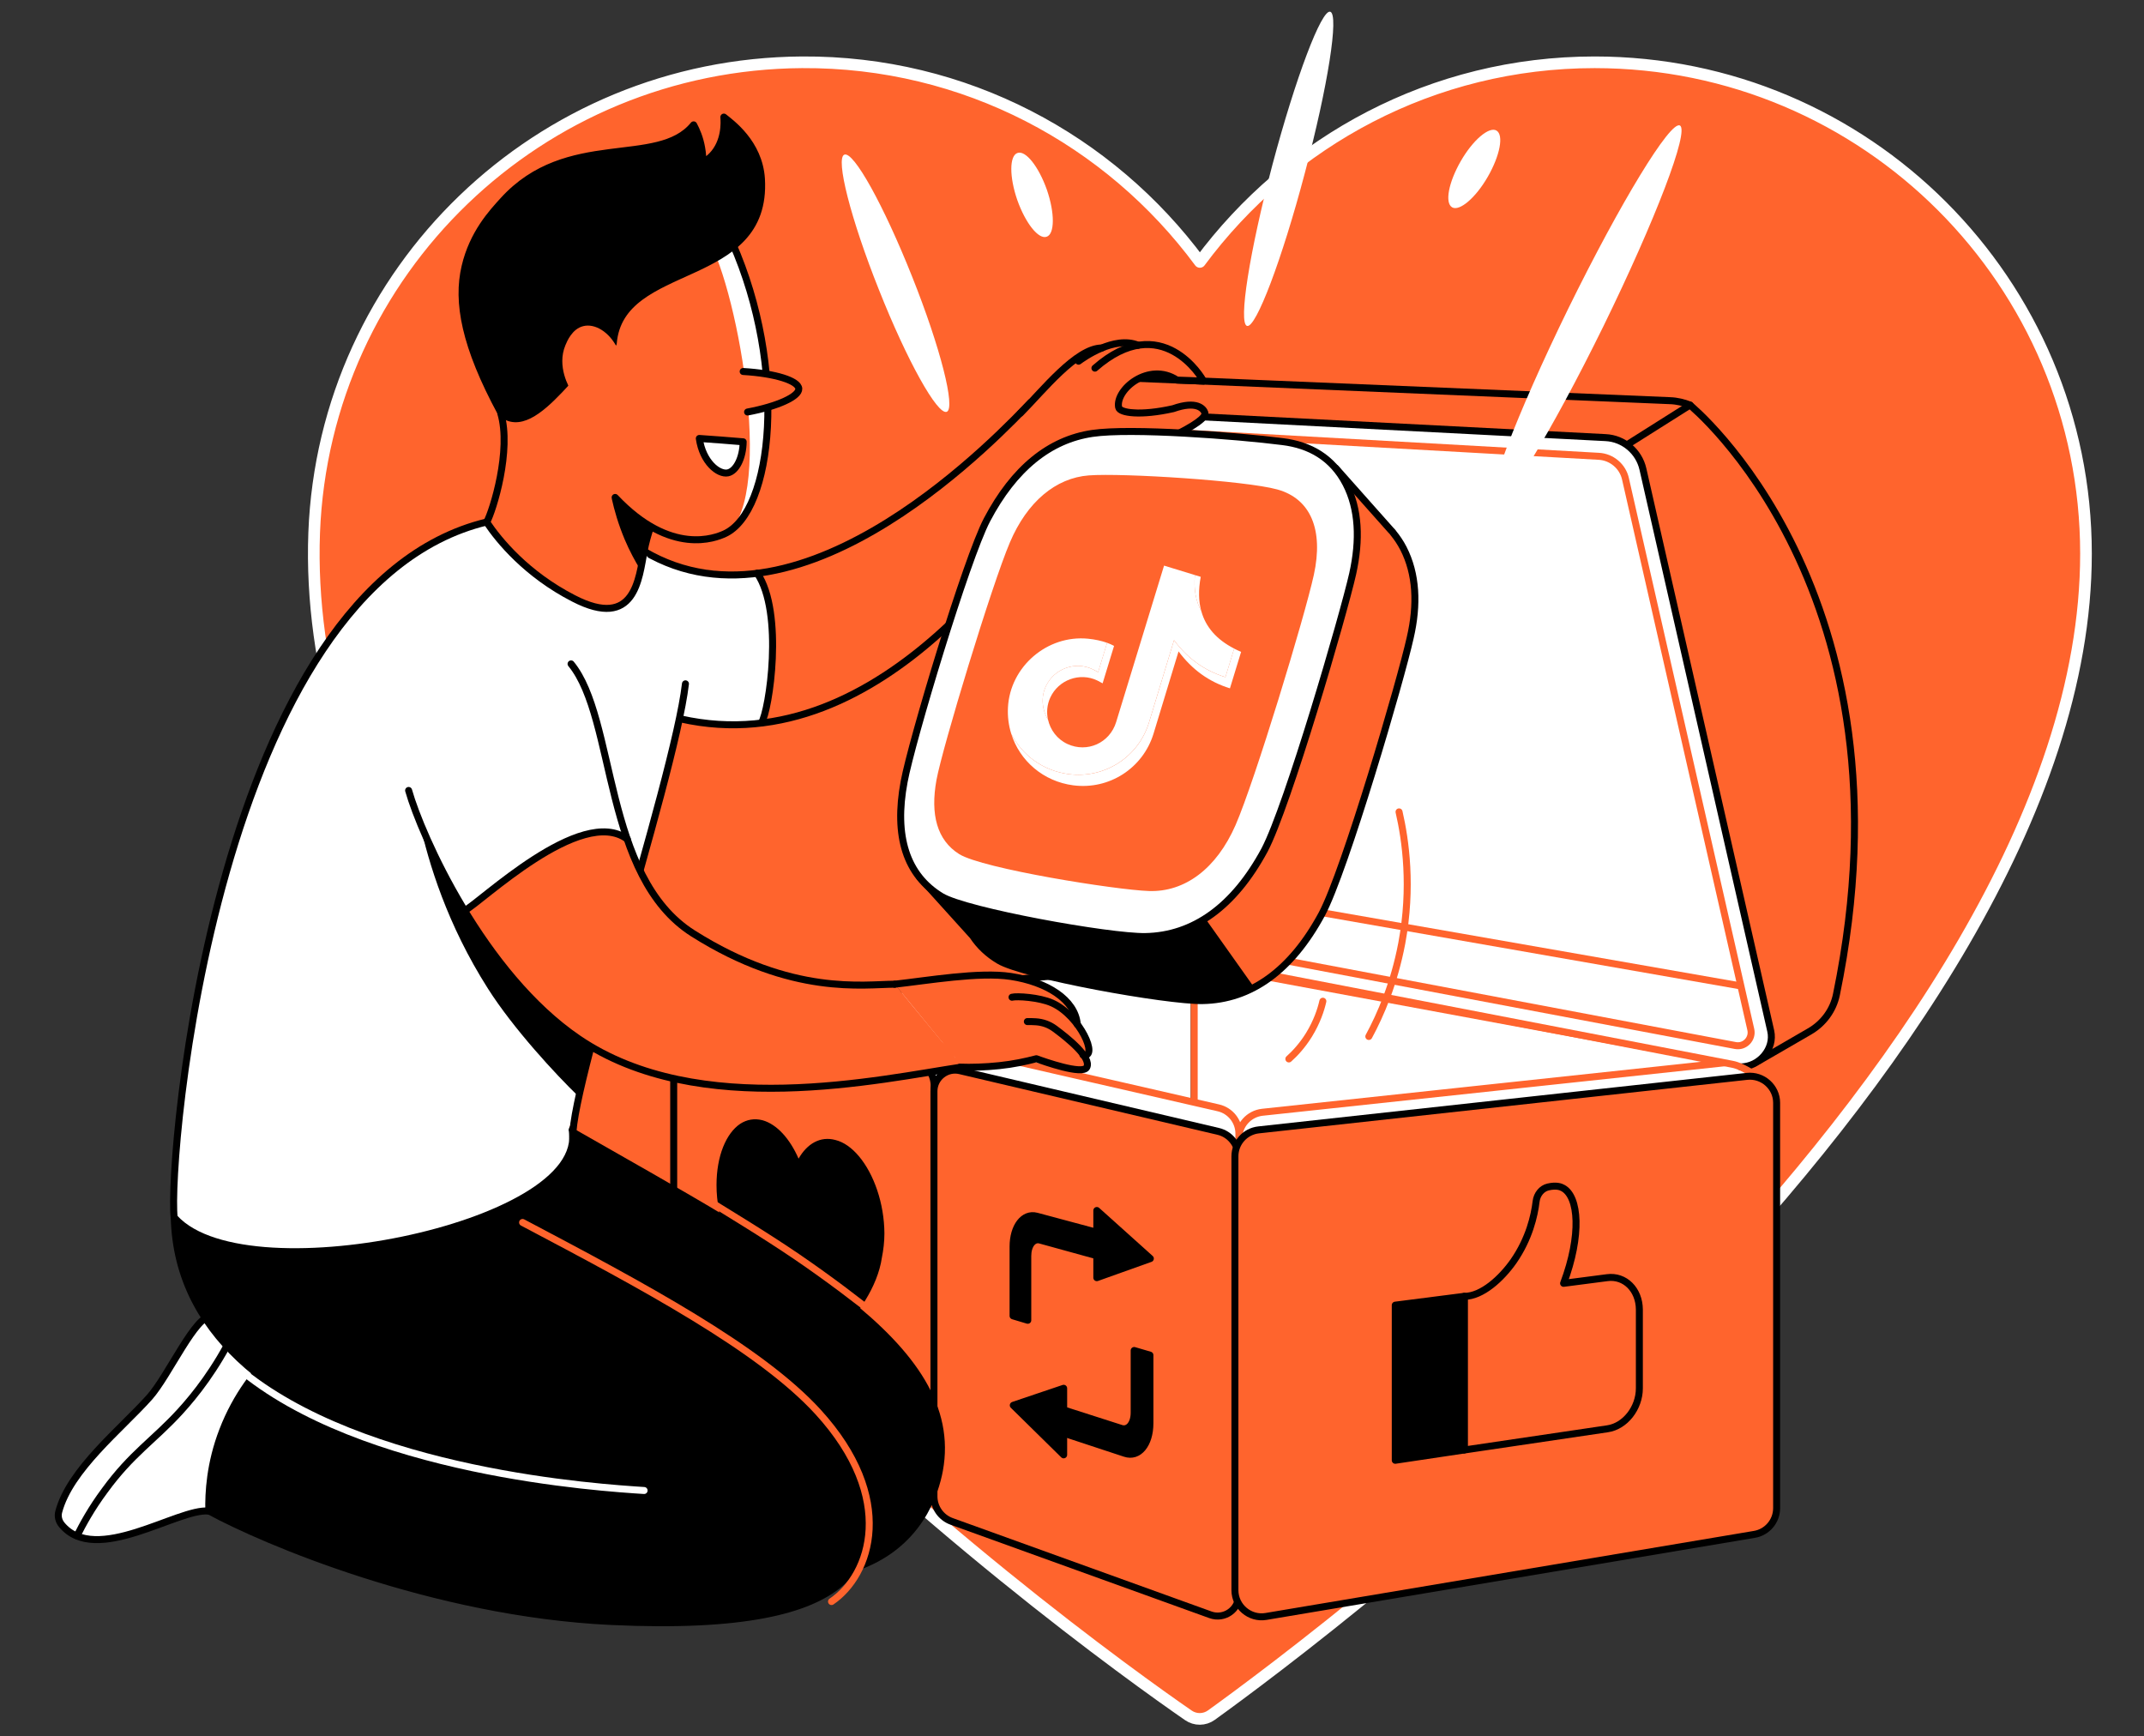 <svg width="368" height="298" viewBox="0 0 368 298" fill="none" xmlns="http://www.w3.org/2000/svg">
<rect x="0" y="0" width="368" height="298" fill="#333333" stroke="none"/>
<path d="M273.71 10.691C245.899 10.691 221.33 24.2 205.948 44.95C190.493 24.056 165.673 10.511 137.646 10.691C92.615 10.979 55.654 46.427 53.925 91.422C50.395 184.869 185.81 281.846 203.966 294.383C205.155 295.211 206.74 295.211 207.929 294.347C225.689 281.558 358.042 183.392 358.042 95.024C358.042 48.445 320.289 10.691 273.71 10.691Z" fill="#FF642D" stroke="white" stroke-width="2" stroke-miterlimit="10" stroke-linecap="round" stroke-linejoin="round"/>
<path d="M110.519 94.592L116.823 123.375C121.615 124.456 126.262 124.636 130.693 124.096C132.026 122.078 134.583 105.183 129.972 98.41C130.008 98.374 117.616 98.771 110.519 94.592Z" fill="white"/>
<path d="M130.693 124.06C132.026 122.043 134.583 105.148 129.972 98.375" stroke="black" stroke-width="1.2" stroke-miterlimit="10" stroke-linecap="round" stroke-linejoin="round"/>
<path d="M125.434 185.301L126.911 172.26L204.975 165.344V205.331L125.434 185.301Z" fill="white" stroke="black" stroke-width="1.2" stroke-miterlimit="10" stroke-linecap="round" stroke-linejoin="round"/>
<path d="M245.322 205.331L298.026 182.563L204.975 165.344V205.331H245.322Z" fill="white" stroke="#FF642D" stroke-width="1.2" stroke-miterlimit="10" stroke-linecap="round" stroke-linejoin="round"/>
<path d="M296.117 182.384L216.683 190.886C214.378 191.138 212.612 193.083 212.612 195.425V270.247C212.612 273.093 215.17 275.218 217.944 274.75L259.084 233.682C261.281 233.322 300.548 206.376 300.548 204.142L302.277 186.599C302.277 186.563 302.277 186.563 302.277 186.527L303.61 186.13" fill="white"/>
<path d="M296.117 182.384L216.683 190.886C214.378 191.138 212.612 193.083 212.612 195.425V270.247C212.612 273.093 215.17 275.218 217.944 274.75L259.084 233.682C261.281 233.322 300.548 206.376 300.548 204.142L302.277 186.599C302.277 186.563 302.277 186.563 302.277 186.527L303.61 186.13" stroke="#FF642D" stroke-width="1.2" stroke-miterlimit="10" stroke-linecap="round" stroke-linejoin="round"/>
<path d="M209.118 190.129L168.086 180.727C166.861 180.438 165.637 180.799 164.808 181.591L164.772 181.627C164.736 181.663 164.736 181.663 164.7 181.699L161.35 184.797L163.619 185.266V253.568C163.619 255.477 164.844 257.206 166.645 257.855L207.785 273.129C210.163 273.993 212.648 272.228 212.648 269.707V194.56C212.648 192.434 211.171 190.597 209.118 190.129Z" fill="white" stroke="#FF642D" stroke-width="1.2" stroke-miterlimit="10" stroke-linecap="round" stroke-linejoin="round"/>
<path d="M160.089 178.853L131.81 172.369C130.621 172.117 129.432 172.009 128.207 172.117L118.192 172.945C118.192 172.945 118.3 173.99 118.913 173.63V237.393C118.913 239.302 120.138 241.031 121.939 241.68L159.62 255.333C161.566 256.018 163.619 254.613 163.619 252.523V183.32C163.619 181.195 162.142 179.358 160.089 178.853Z" fill="white" stroke="#FF642D" stroke-width="1.2" stroke-miterlimit="10" stroke-linecap="round" stroke-linejoin="round"/>
<path d="M156.342 258.611L118.661 244.993C116.86 244.345 115.635 242.616 115.635 240.707V175.935C115.635 174.026 117.436 172.585 119.309 173.053L156.811 181.879C158.864 182.347 160.341 184.22 160.341 186.346V255.837C160.341 257.89 158.288 259.295 156.342 258.611Z" fill="#FF642D" stroke="black" stroke-width="1.2" stroke-miterlimit="10" stroke-linecap="round" stroke-linejoin="round"/>
<path d="M147.408 198.415C146.22 197.01 144.851 196.001 143.374 195.641C140.816 194.956 138.546 196.253 137.069 198.847C135.592 195.461 133.359 192.939 130.873 192.255C129.468 191.894 128.171 192.147 127.055 192.867C124.641 194.488 122.984 198.379 122.984 203.386C122.984 204.827 123.128 206.232 123.38 207.601C124.713 218.264 137.105 235.268 137.105 235.268C137.105 235.268 149.894 226.045 151.371 215.815C151.623 214.554 151.803 213.149 151.803 211.672C151.767 206.52 150.002 201.477 147.408 198.415Z" fill="black"/>
<path d="M207.749 277.128L163.331 261.097C161.53 260.449 160.305 258.719 160.305 256.81V187.283C160.305 184.942 162.503 183.212 164.772 183.753L209.082 194.164C211.135 194.632 212.612 196.505 212.612 198.631V273.742C212.648 276.227 210.127 277.992 207.749 277.128Z" fill="#FF642D" stroke="black" stroke-width="1.2" stroke-miterlimit="10" stroke-linecap="round" stroke-linejoin="round"/>
<path d="M176.408 226.586L173.886 225.83V213.942C173.886 210.483 175.687 208.142 177.921 208.718L190.818 212.176V216.211L178.533 212.825C177.345 212.501 176.408 213.725 176.408 215.563V226.586Z" fill="black" stroke="black" stroke-width="1.2" stroke-miterlimit="10" stroke-linecap="round" stroke-linejoin="round"/>
<path d="M197.446 215.995L188.26 207.745V219.273L197.446 215.995Z" fill="black" stroke="black" stroke-width="1.2" stroke-miterlimit="10" stroke-linecap="round" stroke-linejoin="round"/>
<path d="M173.922 241.176L182.568 249.678V238.258L173.922 241.176Z" fill="black" stroke="black" stroke-width="1.2" stroke-miterlimit="10" stroke-linecap="round" stroke-linejoin="round"/>
<path d="M193.087 249.425L180.083 245.138V241.176L192.439 245.138C193.664 245.535 194.672 244.346 194.672 242.437V231.773L197.374 232.566V244.238C197.374 247.912 195.429 250.218 193.087 249.425Z" fill="black" stroke="black" stroke-width="1.2" stroke-miterlimit="10" stroke-linecap="round" stroke-linejoin="round"/>
<path d="M181.199 71.393L202.562 162.822L295.504 181.051H300.584L302.709 177.736L280.122 79.678L276.52 76.364L181.199 71.393Z" fill="white"/>
<path d="M290.1 69.519C289.02 69.087 287.867 68.799 286.642 68.763L188.512 64.656L179.83 70.204L279.257 76.364L302.025 182.023L314.345 174.927C331.06 102.806 290.1 69.519 290.1 69.519L279.257 76.364L290.1 69.519Z" fill="#FF642D"/>
<path d="M179.83 70.204L188.512 64.656L286.642 68.763C287.831 68.799 289.02 69.087 290.1 69.519" fill="#FF642D"/>
<path d="M179.83 70.204L188.512 64.656L286.642 68.763C287.831 68.799 289.02 69.087 290.1 69.519" stroke="black" stroke-width="1.2" stroke-miterlimit="10" stroke-linecap="round" stroke-linejoin="round"/>
<path d="M279.221 76.364L290.064 69.519C290.064 69.519 329.439 101.509 315.209 170.676C314.669 173.342 312.976 175.647 310.598 177.016L301.953 182.023" stroke="black" stroke-width="1.2" stroke-miterlimit="10" stroke-linecap="round" stroke-linejoin="round"/>
<path d="M199.715 69.519L216.755 154.861L310.274 171.216" stroke="#FF642D" stroke-width="1.2" stroke-miterlimit="10" stroke-linecap="round" stroke-linejoin="round"/>
<path d="M275.547 75.103L179.686 70.168L201.048 164.083L298.206 182.816C301.664 183.5 304.69 180.366 303.898 176.944L281.959 80.507C281.311 77.481 278.681 75.247 275.547 75.103ZM183.865 73.23L274.394 78.309C276.627 78.418 278.537 80.039 279.005 82.2L300.512 176.692C300.872 178.277 299.467 179.754 297.846 179.43L203.858 161.706L183.865 73.23Z" fill="white"/>
<path d="M298.782 183.104C302.025 183.068 304.618 179.97 303.934 176.944L281.995 80.507C281.311 77.481 278.681 75.247 275.583 75.103L179.722 70.168L201.085 164.083" stroke="black" stroke-width="1.2" stroke-miterlimit="10" stroke-linecap="round" stroke-linejoin="round"/>
<path d="M183.865 73.231L274.394 78.31C276.627 78.418 278.537 80.039 279.005 82.201L300.511 176.692C300.872 178.277 299.467 179.754 297.846 179.43L203.858 161.706L183.865 73.231Z" stroke="#FF642D" stroke-width="1.2" stroke-miterlimit="10" stroke-linecap="round" stroke-linejoin="round"/>
<path d="M232.174 98.483C233.471 92.647 233.254 87.352 231.021 83.029C228.679 78.526 224.825 76.364 220.142 75.788C212.288 74.779 194.096 73.41 187.504 74.383C180.119 75.464 174.03 80.435 169.419 89.189C165.889 95.889 156.451 127.303 155.19 134.147C153.425 143.55 155.586 150.214 161.602 153.852C165.853 156.41 190.421 160.841 196.582 160.733C204.867 160.589 211.82 155.582 217.043 145.891C221.006 138.398 230.589 105.508 232.174 98.483ZM212.072 141.604C208.794 149.097 203.354 153.132 197.194 152.916C191.61 152.736 168.663 149.097 164.628 146.576C160.846 144.198 159.657 139.803 160.737 133.859C161.782 128.203 170.212 100.428 173.346 93.079C176.3 86.127 181.199 82.02 186.891 81.588C192.763 81.155 213.765 82.488 219.241 84.001C224.969 85.586 227.202 90.918 225.509 98.663C223.924 105.904 215.386 134.003 212.072 141.604ZM198.599 94.881C189.485 94.088 179.362 102.842 175.76 114.442C172.157 126.042 176.3 136.561 185.27 137.966C194.456 139.407 205.191 130.725 208.974 118.513C212.721 106.3 207.965 95.709 198.599 94.881ZM187.504 130.329C181.704 129.428 179.002 122.583 181.379 115.018C183.757 107.453 190.421 101.833 196.293 102.518C202.273 103.202 205.227 110.083 202.742 117.9C200.292 125.645 193.411 131.229 187.504 130.329ZM220.898 95.961C219.997 98.843 217.404 101.005 215.134 100.753C212.865 100.537 211.748 98.051 212.648 95.205C213.549 92.359 216.107 90.198 218.376 90.378C220.646 90.594 221.799 93.079 220.898 95.961Z" fill="white"/>
<path d="M232.174 98.483C233.471 92.647 233.254 87.352 231.021 83.029C228.679 78.526 224.825 76.364 220.142 75.788C212.288 74.779 194.096 73.41 187.504 74.383C180.119 75.464 174.03 80.435 169.419 89.189C165.889 95.889 156.451 127.303 155.19 134.147C153.425 143.55 155.586 150.214 161.602 153.852C165.853 156.41 190.421 160.841 196.582 160.733C204.867 160.589 211.82 155.582 217.043 145.891C221.006 138.398 230.589 105.508 232.174 98.483ZM212.072 141.604C208.794 149.097 203.354 153.132 197.194 152.916C191.61 152.736 168.663 149.097 164.628 146.576C160.846 144.198 159.657 139.803 160.737 133.859C161.782 128.203 170.212 100.428 173.346 93.079C176.3 86.127 181.199 82.02 186.891 81.588C192.763 81.155 213.765 82.488 219.241 84.001C224.969 85.586 227.202 90.918 225.509 98.663C223.924 105.904 215.386 134.003 212.072 141.604ZM198.599 94.881C189.485 94.088 179.362 102.842 175.76 114.442C172.157 126.042 176.3 136.561 185.27 137.966C194.456 139.407 205.191 130.725 208.974 118.513C212.721 106.3 207.965 95.709 198.599 94.881ZM187.504 130.329C181.704 129.428 179.002 122.583 181.379 115.018C183.757 107.453 190.421 101.833 196.293 102.518C202.273 103.202 205.227 110.083 202.742 117.9C200.292 125.645 193.411 131.229 187.504 130.329ZM220.898 95.961C219.997 98.843 217.404 101.005 215.134 100.753C212.865 100.537 211.748 98.051 212.648 95.205C213.549 92.359 216.107 90.198 218.376 90.378C220.646 90.594 221.799 93.079 220.898 95.961Z" fill="white"/>
<path d="M203.642 164.588L297.269 182.636C299.359 182.996 302.277 185.158 303.61 186.13" stroke="#FF642D" stroke-width="1.2" stroke-miterlimit="10" stroke-linecap="round" stroke-linejoin="round"/>
<path d="M110.519 94.592C137.97 110.875 172.517 73.554 176.912 69.051C177.524 76.22 181.955 75.535 182.568 82.704C177.704 90.449 151.875 131.301 116.823 123.375" stroke="black" stroke-width="1.2" stroke-miterlimit="10" stroke-linecap="round" stroke-linejoin="round"/>
<path d="M187.936 63.179C199.391 53.129 206.344 64.872 206.56 65.413C204.579 65.341 203.822 65.269 202.021 65.233C197.194 62.026 191.394 66.89 192.006 69.916C192.186 70.888 195.789 71.393 201.373 70.132C205.443 68.691 206.596 70.168 206.812 70.852C207.245 72.438 199.175 76.364 182.568 82.668C181.631 81.912 180.659 81.119 179.722 80.363L175.147 70.888C179.038 66.962 184.765 59.685 189.124 59.685" fill="#FF642D"/>
<path d="M185.125 61.991C185.918 61.414 191.25 57.56 195.356 59.253L186.855 66.602" fill="#FF642D"/>
<path d="M187.935 63.179C199.391 53.129 206.344 64.872 206.56 65.413C204.579 65.341 203.822 65.269 202.021 65.233C197.194 62.026 191.394 66.89 192.006 69.916C192.186 70.888 195.789 71.393 201.373 70.132C205.443 68.691 206.596 70.168 206.812 70.852C207.245 72.438 199.175 76.364 182.568 82.668" stroke="black" stroke-width="1.2" stroke-miterlimit="10" stroke-linecap="round" stroke-linejoin="round"/>
<path d="M185.125 61.991C185.918 61.414 191.25 57.56 195.356 59.253" stroke="black" stroke-width="1.2" stroke-miterlimit="10" stroke-linecap="round" stroke-linejoin="round"/>
<path d="M189.124 59.721C184.765 59.721 179.038 66.998 175.147 70.924" stroke="black" stroke-width="1.2" stroke-miterlimit="10" stroke-linecap="round" stroke-linejoin="round"/>
<path d="M240.891 94.124C240.387 93.152 239.81 92.287 239.162 91.495L239.09 91.387C238.982 91.243 238.874 91.134 238.73 90.99L229.255 80.327L226.806 82.885L227.31 86.487C218.556 85.551 203.282 84.542 197.374 85.407C189.989 86.487 183.901 91.459 179.289 100.213C175.795 106.877 166.393 138.11 165.06 145.099L157.855 150.539L166.969 160.625C168.086 162.318 169.563 163.723 171.436 164.84C175.687 167.398 200.256 171.829 206.416 171.721C214.701 171.577 221.654 166.569 226.878 156.879C230.876 149.422 240.495 116.496 242.044 109.471C243.377 103.743 243.125 98.483 240.891 94.124Z" fill="#FF642D"/>
<path d="M215.314 169.524L200.364 148.45C200.364 148.45 181.271 145.64 165.456 143.406C165.312 144.091 165.168 144.703 165.06 145.171L157.855 150.611L166.969 160.698C168.086 162.391 169.563 163.796 171.436 164.913C175.687 167.47 200.256 171.901 206.416 171.793C209.586 171.757 212.576 171.001 215.314 169.524Z" fill="black"/>
<path d="M240.891 94.124C240.387 93.152 239.81 92.287 239.162 91.495L239.09 91.387C238.982 91.243 238.874 91.134 238.73 90.99L229.255 80.327L226.806 82.885L227.31 86.487C218.556 85.551 203.282 84.542 197.374 85.407C189.989 86.487 183.901 91.459 179.289 100.213C175.795 106.877 166.393 138.11 165.06 145.099L157.855 150.539L166.969 160.625C168.086 162.318 169.563 163.723 171.436 164.84C175.687 167.398 200.256 171.829 206.416 171.721C214.701 171.577 221.654 166.569 226.878 156.879C230.876 149.422 240.495 116.496 242.044 109.471C243.377 103.743 243.125 98.483 240.891 94.124Z" stroke="black" stroke-width="1.2" stroke-miterlimit="10" stroke-linecap="round" stroke-linejoin="round"/>
<path d="M232.173 98.483C233.47 92.647 233.254 87.352 231.02 83.029C228.679 78.526 224.824 76.364 220.141 75.788C212.288 74.779 194.095 73.41 187.503 74.383C180.118 75.464 174.03 80.435 169.419 89.189C165.888 95.889 156.45 127.303 155.189 134.147C153.424 143.55 155.585 150.214 161.602 153.852C165.852 156.41 190.421 160.841 196.581 160.733C204.867 160.589 211.819 155.582 217.043 145.891C221.006 138.398 230.588 105.508 232.173 98.483Z" fill="#FF642D"/>
<path d="M232.173 98.483C233.47 92.647 233.254 87.352 231.02 83.029C228.679 78.526 224.824 76.364 220.141 75.788C212.288 74.779 194.095 73.41 187.503 74.383C180.118 75.464 174.03 80.435 169.419 89.189C165.888 95.889 156.45 127.303 155.189 134.147C153.424 143.55 155.585 150.214 161.602 153.852C165.852 156.41 190.421 160.841 196.581 160.733C204.867 160.589 211.819 155.582 217.043 145.891C221.006 138.398 230.588 105.508 232.173 98.483ZM212.072 141.604C208.793 149.097 203.354 153.132 197.194 152.916C191.61 152.736 168.662 149.097 164.628 146.576C160.845 144.198 159.656 139.803 160.737 133.859C161.782 128.203 170.211 100.428 173.345 93.079C176.299 86.127 181.199 82.02 186.891 81.588C192.763 81.155 213.765 82.488 219.24 84.001C224.968 85.586 227.202 90.918 225.509 98.663C223.924 105.904 215.386 134.003 212.072 141.604Z" fill="white"/>
<path d="M179.502 117.795C180.912 114.742 184.571 113.42 187.585 114.875C187.881 115.018 188.17 115.184 188.482 115.353L190.021 110.319C190.47 110.478 190.876 110.659 191.219 110.854L189.254 117.274C188.939 117.108 188.655 116.942 188.358 116.796C185.341 115.337 181.682 116.66 180.275 119.716C179.715 120.931 179.603 122.254 179.874 123.484C178.846 121.817 178.629 119.679 179.502 117.795Z" fill="white"/>
<path d="M206.2 104.922C205.244 103.158 204.874 101.086 205.091 98.691L206.096 98.998C205.679 101.216 205.715 103.19 206.2 104.922Z" fill="white"/>
<path d="M202.289 111.791L202.154 112.236C200.77 116.792 199.387 121.347 197.998 125.901C196.183 131.842 190.392 135.574 184.231 134.78C179.069 134.112 175.017 130.569 173.568 125.918C175.42 129.603 179.028 132.285 183.455 132.861C189.614 133.661 195.41 129.927 197.222 123.982C198.611 119.428 199.994 114.873 201.377 110.317L201.513 109.873C203.814 112.983 206.711 115.091 210.331 116.211L211.833 111.314C212.213 111.511 212.612 111.696 213.026 111.872L211.11 118.133C207.49 117.013 204.594 114.899 202.292 111.795L202.289 111.791Z" fill="white"/>
<path d="M201.511 109.868L201.375 110.313C199.992 114.868 198.609 119.424 197.22 123.978C195.405 129.919 189.613 133.65 183.453 132.857C179.028 132.284 175.418 129.598 173.566 125.913C173.125 124.502 172.925 122.986 173.007 121.42C173.369 114.402 179.762 108.917 186.766 109.616C187.937 109.731 189.08 109.982 190.027 110.32L188.488 115.353C188.173 115.187 187.889 115.022 187.592 114.875C184.575 113.417 180.916 114.739 179.508 117.796C178.639 119.677 178.854 121.821 179.88 123.485C180.271 125.272 181.455 126.867 183.216 127.684C186.604 129.252 190.478 127.512 191.577 123.926C194.28 115.106 196.981 106.283 199.682 97.459L199.802 97.071L205.097 98.692C204.88 101.087 205.246 103.161 206.206 104.923C206.969 107.645 208.841 109.772 211.837 111.31L210.335 116.207C206.715 115.088 203.816 112.976 201.517 109.87L201.511 109.868Z" fill="white"/>
<path d="M232.173 98.483C233.47 92.647 233.254 87.352 231.02 83.029C228.679 78.526 224.824 76.364 220.141 75.788C212.288 74.779 194.095 73.41 187.503 74.383C180.118 75.464 174.03 80.435 169.419 89.189C165.888 95.889 156.45 127.303 155.189 134.147C153.424 143.55 155.585 150.214 161.602 153.852C165.852 156.41 190.421 160.841 196.581 160.733C204.867 160.589 211.819 155.582 217.043 145.891C221.006 138.398 230.588 105.508 232.173 98.483Z" stroke="black" stroke-width="1.2" stroke-miterlimit="10" stroke-linecap="round" stroke-linejoin="round"/>
<path d="M125.685 41.636C135.232 63.287 132.674 87.783 124.389 91.602C122.839 92.322 114.194 95.601 104.143 84.073L84.618 65.304L93.011 44.914L117.184 33.999L125.685 41.636Z" fill="#FF642D"/>
<path d="M125.542 90.918C132.891 85.442 134.764 62.278 125.686 41.672L123.776 38.898C122.912 39.367 121.399 39.115 120.534 39.583C125.614 45.059 132.999 82.056 125.542 90.918Z" fill="white"/>
<path d="M39.191 257.062L35.805 259.331C30.581 258.791 16.424 268.769 10.588 261.673C10.084 261.06 9.867 260.232 10.084 259.439C11.993 252.234 20.711 245.318 25.646 239.806C28.996 236.059 33.607 225.468 36.381 225.901C40.308 228.242 44.27 230.548 48.197 232.889L39.191 257.062Z" fill="white" stroke="black" stroke-width="1.2" stroke-miterlimit="10" stroke-linecap="round" stroke-linejoin="round"/>
<path d="M146.544 269.13C157.855 265.419 160.557 256.017 161.242 252.342C165.204 230.872 135.124 215.345 97.587 193.875L63.508 192.578L38.651 199.567C38.183 199.999 29.897 208.033 29.897 208.033C29.897 250.109 100.685 255.188 110.555 255.873" fill="black"/>
<path d="M146.544 269.13C157.855 265.419 160.557 256.017 161.242 252.342C165.204 230.872 135.124 215.345 97.587 193.875L63.508 192.578L38.651 199.567C38.183 199.999 29.897 208.033 29.897 208.033C29.897 250.109 100.685 255.188 110.555 255.873" stroke="black" stroke-width="1.2" stroke-miterlimit="10" stroke-linecap="round" stroke-linejoin="round"/>
<path d="M89.697 209.798C120.714 226.189 149.029 243.625 149.029 256.918C149.029 265.888 150.795 280.442 104.9 278.28C74.315 276.839 45.207 264.411 35.841 259.295C35.769 256.233 36.021 251.19 38.219 245.498C40.596 239.302 44.127 235.159 46.324 232.925" fill="black"/>
<path d="M89.697 209.798C120.714 226.189 149.029 243.625 149.029 256.918C149.029 265.888 150.795 280.442 104.9 278.28C74.315 276.839 45.207 264.411 35.841 259.295C35.769 256.233 36.021 251.19 38.219 245.498C40.596 239.302 44.127 235.159 46.324 232.925" stroke="black" stroke-width="1.2" stroke-miterlimit="10" stroke-linecap="round" stroke-linejoin="round"/>
<path d="M89.697 209.798C110.303 220.677 130.405 231.376 140.419 242.328C153.965 257.17 149.462 270.283 142.725 274.858" stroke="#FF642D" stroke-width="1.2" stroke-miterlimit="10" stroke-linecap="round" stroke-linejoin="round"/>
<path d="M91.642 88.504L83.537 89.585C37.029 100.788 28.744 197.802 29.897 207.997C40.632 222.19 100.901 209.798 97.586 193.875C98.955 190.381 102.125 176.727 106.448 160.733C110.951 144.125 116.643 125.033 117.652 117.395C112.681 109.866 115.49 102.121 110.519 94.592L91.642 88.504Z" fill="white"/>
<path d="M86.995 60.585L85.951 70.924C87.824 77.264 84.654 87.567 83.537 89.621C85.626 92.755 90.382 98.483 98.451 102.697C109.078 108.281 109.655 99.203 110.555 94.592C110.844 93.043 111.24 91.674 111.672 90.413" fill="#FF642D"/>
<path d="M86.995 60.585L85.951 70.924C87.824 77.264 84.654 87.567 83.537 89.621C85.626 92.755 90.382 98.555 98.451 102.697C109.042 108.173 109.655 99.203 110.555 94.592C110.844 93.043 111.24 91.674 111.672 90.413" stroke="black" stroke-width="1.2" stroke-miterlimit="10" stroke-linecap="round" stroke-linejoin="round"/>
<path d="M98.595 196.505C95.677 193.191 115.634 134.435 117.652 117.359" stroke="black" stroke-width="1.2" stroke-miterlimit="10" stroke-linecap="round" stroke-linejoin="round"/>
<path d="M83.537 89.585C37.029 100.789 28.744 198.775 29.897 208.97" stroke="black" stroke-width="1.2" stroke-miterlimit="10" stroke-linecap="round" stroke-linejoin="round"/>
<path d="M81.412 139.334L71.973 140.883C73.558 148.16 76.764 158.679 83.753 169.666C88.076 176.475 95.317 184.328 99.352 188.219C99.676 186.346 101.441 180.33 101.909 177.88C102.27 175.899 98.379 175.214 98.883 173.629C93.083 162.173 87.248 150.754 81.412 139.334Z" fill="black"/>
<path d="M98.019 113.901C105.764 123.34 103.458 150.358 118.949 160.157C135.988 170.928 148.308 168.874 153.568 168.874C157.206 173.414 161.565 178.529 165.204 183.068C150.974 185.193 119.921 192.254 99.315 178.241C82.924 167.109 72.333 143.405 70.136 135.624" fill="#FF642D"/>
<path d="M98.019 113.901C92.111 108.425 83.717 107.02 77.341 110.227C69.127 114.369 65.237 125.753 70.1 135.624C71 138.326 72.045 141.244 73.414 144.234C75.035 147.836 77.161 152.015 79.754 156.266C82.348 155.005 99.748 138.109 107.673 144.017C103.783 132.814 102.918 119.845 98.019 113.901Z" fill="white"/>
<path d="M79.754 156.266C82.348 155.005 99.748 138.11 107.673 144.018" stroke="black" stroke-width="1.2" stroke-miterlimit="10" stroke-linecap="round" stroke-linejoin="round"/>
<path d="M153.568 168.911C148.308 168.911 135.988 170.964 118.949 160.193C103.458 150.394 105.764 123.376 98.019 113.938" stroke="black" stroke-width="1.2" stroke-miterlimit="10" stroke-linecap="round" stroke-linejoin="round"/>
<path d="M165.204 183.104C150.974 185.23 119.921 192.29 99.315 178.277C82.924 167.145 72.333 143.441 70.136 135.66" stroke="black" stroke-width="1.2" stroke-miterlimit="10" stroke-linecap="round" stroke-linejoin="round"/>
<path d="M165.204 183.104C167.005 183.176 169.131 183.176 171.508 182.924C173.958 182.671 176.083 182.203 177.885 181.735C179.146 182.203 185.846 184.581 186.53 183.212C187.395 181.519 183.288 178.24 181.055 176.583C180.082 175.863 178.965 175.466 177.777 175.394C177.308 175.358 176.804 175.358 176.336 175.358" fill="#FF642D"/>
<path d="M172.986 171.215C173.778 170.999 178.389 171.107 180.659 172.152C185.45 174.313 188.692 181.698 185.918 181.05C181.127 179.609 176.336 178.204 171.581 176.763" fill="#FF642D"/>
<path d="M165.204 183.104L153.568 168.91C159.152 168.298 168.086 166.749 173.49 167.577C179.686 168.514 184.549 171.576 184.91 175.791" fill="#FF642D"/>
<path d="M164.808 183.14C166.609 183.212 169.131 183.14 171.509 182.887C173.958 182.635 176.084 182.167 177.885 181.699C179.146 182.167 185.846 184.544 186.531 183.176C187.395 181.482 183.289 178.204 181.055 176.547C180.082 175.827 178.966 175.43 177.777 175.358C177.309 175.322 176.804 175.322 176.336 175.322" stroke="black" stroke-width="1.2" stroke-miterlimit="10" stroke-linecap="round" stroke-linejoin="round"/>
<path d="M173.706 171.144C174.499 170.927 178.389 171.144 180.623 172.152C185.414 174.314 188.656 181.699 185.882 181.05" stroke="black" stroke-width="1.2" stroke-miterlimit="10" stroke-linecap="round" stroke-linejoin="round"/>
<path d="M153.568 168.91C159.152 168.298 168.086 166.749 173.49 167.577C179.686 168.514 184.549 171.576 184.91 175.791" stroke="black" stroke-width="1.2" stroke-miterlimit="10" stroke-linecap="round" stroke-linejoin="round"/>
<path d="M124.245 20.094C124.317 20.994 124.497 24.345 122.191 26.722C121.687 27.227 121.147 27.623 120.642 27.911C120.642 27.191 120.606 26.326 120.426 25.353C120.138 23.696 119.562 22.363 119.057 21.427C112.933 28.956 97.335 22.291 86.347 34.431C84.474 36.485 81.16 40.051 79.827 45.743C78.386 51.831 79.791 59.396 85.987 70.852C92.003 76.112 100.325 59.144 105.26 58.928C106.449 44.374 131.81 49.237 130.693 30.685C130.297 24.489 125.434 21.066 124.245 20.094Z" fill="black" stroke="black" stroke-width="1.2" stroke-miterlimit="10" stroke-linecap="round" stroke-linejoin="round"/>
<path d="M105.944 59.72C104.575 56.946 102.09 55.469 100.108 55.974C98.199 56.442 97.334 58.568 97.046 59.252C95.533 62.89 97.695 66.529 98.055 67.105" fill="#FF642D"/>
<path d="M240.135 139.334C241.252 144.161 242.404 152.231 240.603 161.885C239.306 168.73 236.965 174.169 234.947 177.88" stroke="#FF642D" stroke-width="1.2" stroke-miterlimit="10" stroke-linecap="round" stroke-linejoin="round"/>
<path d="M227.058 171.828C226.733 173.269 226.049 175.359 224.68 177.592C223.527 179.465 222.23 180.834 221.222 181.735" stroke="#FF642D" stroke-width="1.2" stroke-miterlimit="10" stroke-linecap="round" stroke-linejoin="round"/>
<path d="M223.96 29.712C220.033 44.59 215.566 56.334 214.053 55.938C212.504 55.542 214.486 43.114 218.412 28.235C222.375 13.357 226.806 1.613 228.319 2.01C229.868 2.442 227.923 14.834 223.96 29.712Z" fill="white"/>
<path d="M275.222 55.974C266.288 74.166 257.714 88.252 256.057 87.423C254.4 86.595 260.272 71.176 269.17 52.984C278.104 34.792 286.678 20.706 288.335 21.535C290.028 22.399 284.12 37.782 275.222 55.974Z" fill="white"/>
<path d="M156.558 47.473C161.422 59.649 164.051 70.06 162.502 70.672C160.917 71.285 155.694 61.918 150.866 49.742C146.003 37.566 143.373 27.155 144.922 26.543C146.508 25.894 151.695 35.26 156.558 47.473Z" fill="white"/>
<path d="M179.686 32.559C181.055 36.521 181.055 40.16 179.65 40.628C178.245 41.132 176.011 38.286 174.606 34.324C173.237 30.361 173.237 26.723 174.642 26.254C176.047 25.75 178.281 28.596 179.686 32.559Z" fill="white"/>
<path d="M255.373 30.325C253.283 33.964 250.51 36.305 249.249 35.585C247.952 34.828 248.636 31.298 250.726 27.659C252.815 24.021 255.589 21.679 256.85 22.4C258.147 23.156 257.462 26.687 255.373 30.325Z" fill="white"/>
<path d="M119.345 204.646C124.965 208.177 130.765 211.599 136.853 215.742C142.221 219.416 147.084 223.091 151.551 226.693" stroke="#FF642D" stroke-width="1.2" stroke-miterlimit="10" stroke-linecap="round" stroke-linejoin="round"/>
<path d="M120.03 75.247C120.606 79.282 123.308 81.479 124.929 81.155C126.334 80.867 127.523 78.633 127.559 75.823C125.073 75.607 122.551 75.427 120.03 75.247Z" fill="white" stroke="black" stroke-width="1.2" stroke-miterlimit="10" stroke-linecap="round" stroke-linejoin="round"/>
<path d="M13.218 263.582C14.154 261.709 15.667 258.899 17.973 255.801C22.62 249.425 26.367 247.227 30.942 242.22C33.535 239.374 37.03 234.979 40.164 228.639" stroke="black" stroke-width="1.2" stroke-miterlimit="10" stroke-linecap="round" stroke-linejoin="round"/>
<path d="M40.812 234.727C62.211 252.811 103.386 255.332 110.555 255.801" stroke="white" stroke-width="1.2" stroke-miterlimit="10" stroke-linecap="round" stroke-linejoin="round"/>
<path d="M125.686 41.637C135.232 63.287 132.674 87.784 124.389 91.602C122.876 92.287 115.166 95.529 105.584 85.37" stroke="black" stroke-width="1.2" stroke-miterlimit="10" stroke-linecap="round" stroke-linejoin="round"/>
<path d="M126.91 63.756C132.422 64.08 137.033 65.341 137.105 66.71C137.177 68.043 133.034 69.736 127.847 70.709" fill="#FF642D"/>
<path d="M127.559 63.756C133.07 64.08 137.033 65.341 137.105 66.71C137.177 68.043 133.503 69.736 128.315 70.709" stroke="black" stroke-width="1.2" stroke-miterlimit="10" stroke-linecap="round" stroke-linejoin="round"/>
<path d="M109.943 97.834C109.042 96.357 108.069 94.592 107.205 92.539C106.124 89.945 105.44 87.567 105.007 85.586C105.368 85.802 105.872 86.126 106.484 86.559C107.385 87.243 107.925 87.856 108.322 88.144C109.51 89.08 110.663 89.837 111.672 90.413C111.384 91.35 111.059 92.359 110.807 93.403C110.411 94.988 110.123 96.465 109.943 97.834Z" fill="black"/>
<path d="M301.124 263.33L217.295 277.416C214.522 277.884 211.964 275.723 211.964 272.913V198.451C211.964 196.109 213.729 194.164 216.035 193.912L299.863 184.725C302.565 184.437 304.943 186.563 304.943 189.264V258.827C304.943 261.061 303.322 262.97 301.124 263.33Z" fill="#FF642D" stroke="black" stroke-width="1.2" stroke-miterlimit="10" stroke-linecap="round" stroke-linejoin="round"/>
<path d="M251.302 248.848L239.486 250.613V223.992L251.302 222.479V248.848Z" fill="black" stroke="black" stroke-width="1.2" stroke-miterlimit="10" stroke-linecap="round" stroke-linejoin="round"/>
<path d="M275.871 219.272L268.378 220.245C271.476 211.996 271.008 205.367 268.27 203.89C267.91 203.674 267.117 203.386 265.712 203.71C264.631 203.962 263.803 204.971 263.659 206.196C263.371 208.645 262.47 212.572 259.804 216.427C257.715 219.417 254.364 222.479 251.338 222.479V248.848L275.907 245.21C278.933 244.778 281.383 241.644 281.383 238.257V224.712C281.347 221.326 278.897 218.876 275.871 219.272Z" stroke="black" stroke-width="1.2" stroke-miterlimit="10" stroke-linecap="round" stroke-linejoin="round"/>
</svg>
